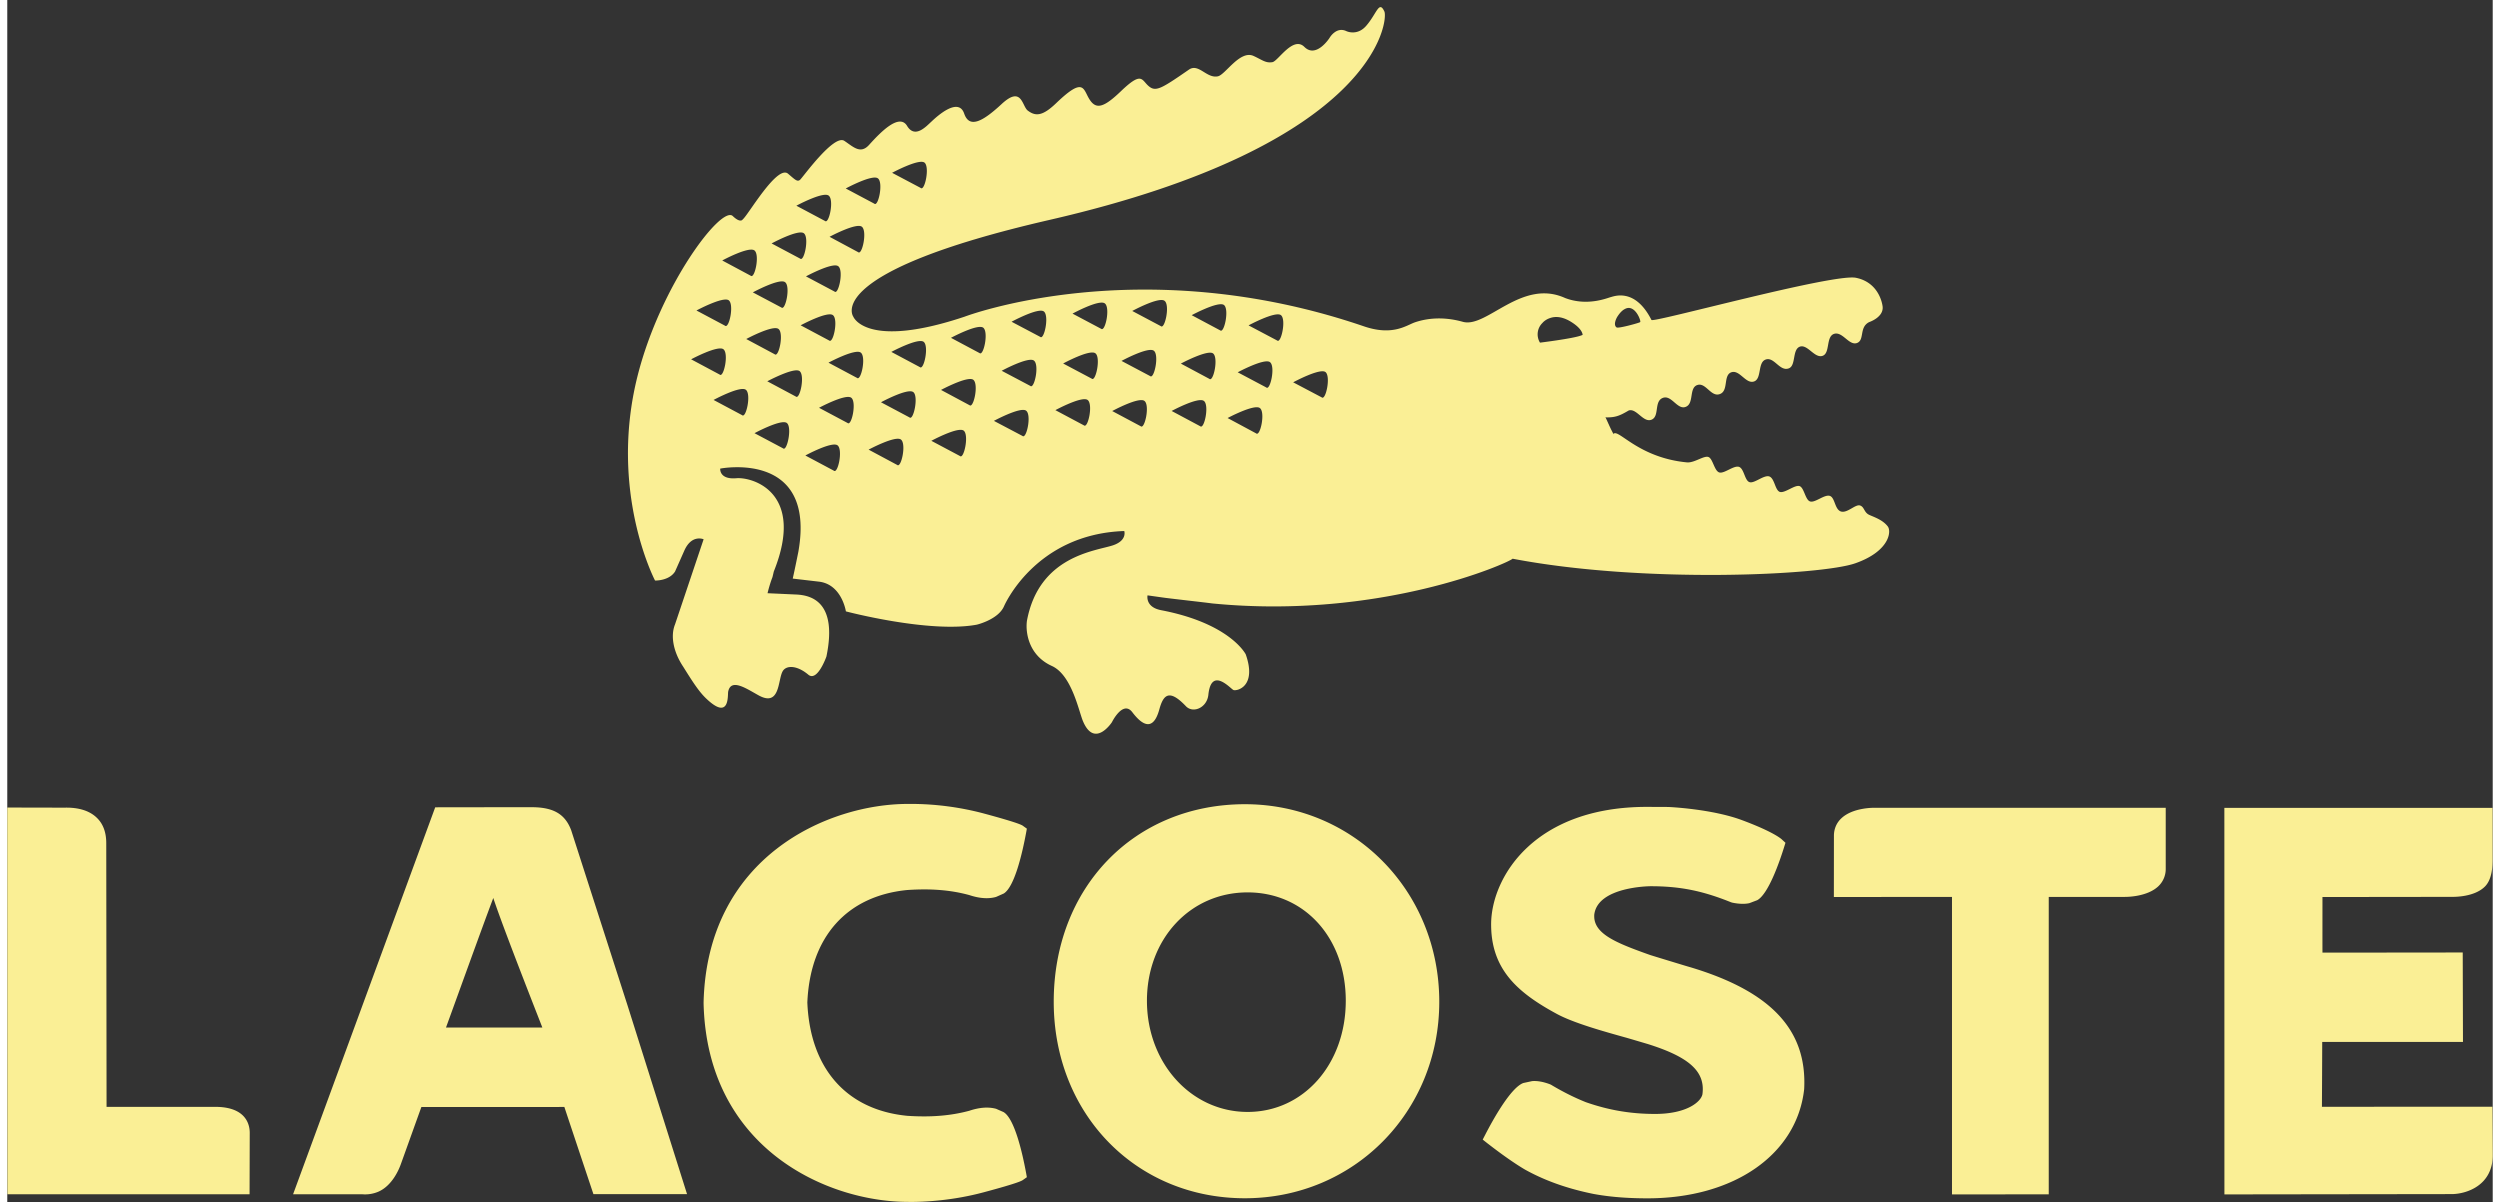 <svg height="1202" viewBox="1.947 .089 295.504 142.91" width="2500"
  xmlns="http://www.w3.org/2000/svg">
  <rect x="1.947" y=".089" width="295.504" height="142.91" fill="#333333" stroke="none"/>
  <path
    d="m193.314 52.304c-1.405-1.871-1.648-5.18-4.497-5.474-2.766-.747-5.519-1.544-8.31-2.19l-16.398 2.669-1.921 8.838 26.515 3.458 6.916 4.612 18.061 1.92 8.454-3.073c-8.761-2.828-17.734-5.08-26.25-8.602-1.047-.482-1.773-1.364-2.57-2.158z"
    fill="#faef95" fill-rule="evenodd" />
  <path fill="#faef95"
    d="m225.528 62.681c-.592-.772-1.547-1.08-2.207-1.377-.646-.305-.553-.934-1.093-1.117-.552-.177-1.519.949-2.27.715-.75-.246-.695-1.648-1.321-1.855-.642-.202-1.757.849-2.34.662-.588-.17-.702-1.643-1.269-1.83-.56-.171-1.75.876-2.331.696-.583-.196-.62-1.63-1.268-1.843-.645-.198-1.778.874-2.34.68-.582-.179-.638-1.61-1.256-1.818-.625-.199-1.77.852-2.347.663-.594-.192-.756-1.662-1.297-1.84-.553-.169-1.631.699-2.509.649-6.089-.568-8.418-4.398-8.833-3.265-.406 1.11 1.27 3.811 3.376 4.723 1.68.73 19.817 5.752 20.293 5.976.463.229 1.608.739 1.2 1.4-.63.846-2.402.01-2.853-.364-.456-.379-.352-.517-.78-.632-.972-.23-1.511 1.541-2.539 1.304-.936-.21-.87-2.09-1.82-2.31-1.049-.254-1.524 1.528-2.522 1.296-.828-.187-.941-2.102-1.83-2.316-1.02-.247-1.483 1.54-2.546 1.292-.914-.214-.863-2.082-1.819-2.312-.955-.226-1.622 1.506-2.524 1.301-.905-.21-1.037-2.118-1.84-2.308-.823-.183-1.47.787-2.575.931 0 0-3.173.858-8.189-4.382-5.026-5.229-7.087-6.245-9.948-4.115-4.67 3.479-7.57 1.179-8.416.145-1.015-1.186.048-2.275.048-2.275s1.483 2.29 3.35 2.33c3.009.09 5.278-4.015 10.434-4.088 6.532-.235 8.235 2.085 10.02 2.27 1.654.162 2.206-.105 3.35-.77h-.006c.926-.329 1.731 1.46 2.701 1.1 1.026-.387.276-2.19 1.38-2.606 1.033-.37 1.707 1.443 2.695 1.075 1.039-.38.377-2.233 1.375-2.594 1.027-.371 1.627 1.46 2.693 1.069 1.071-.381.38-2.216 1.354-2.585 1.006-.367 1.733 1.435 2.721 1.083.936-.334.401-2.253 1.375-2.602 1.012-.363 1.665 1.445 2.743 1.049.886-.309.396-2.23 1.315-2.578.918-.343 1.77 1.438 2.726 1.08.896-.33.372-2.239 1.325-2.596 1.01-.364 1.789 1.416 2.743 1.08.945-.339.228-1.879 1.46-2.49 0 0 1.706-.561 1.598-1.813-.014-.21-.366-2.886-3.175-3.453-2.702-.543-24.034 5.357-24.31 5.017-1.963-3.88-4.479-2.801-4.862-2.715-.39.1-2.772 1.113-5.41.1-5.18-2.345-9.316 3.618-12.153 2.833-2.613-.734-4.61-.311-5.706.062-1.003.347-2.629 1.653-6.075.468-26.635-9.094-47.452-1.144-47.452-1.144-11.737 3.921-13.239 0-13.239 0s-3.863-5.247 23.334-11.505c39.09-8.98 40.27-23.84 39.807-24.78-.642-1.363-.887.243-2.174 1.72-1.08 1.228-2.336.621-2.336.621-1.23-.59-2.017.814-2.017.814s-1.582 2.456-2.981 1.06c-1.345-1.345-3.13 1.69-3.797 1.81-.799.14-1.189-.25-2.26-.742-1.606-.71-3.33 2.216-4.212 2.423-1.351.31-2.3-1.592-3.461-.79-3.474 2.4-4.02 2.733-4.956 1.8-.69-.707-.793-1.472-3.113.75-1.975 1.893-2.92 2.248-3.713 1.044-.816-1.212-.606-2.867-4 .39-1.62 1.555-2.448 1.585-3.376.886-.699-.525-.694-3.03-3.128-.762-2.206 2.04-3.808 2.935-4.432 1.123-.69-2.036-3.29.375-3.891.943-.624.567-1.96 2.068-2.897.519-.936-1.559-3.178.768-4.511 2.244-1.029 1.147-1.86.262-2.946-.466-1.233-.846-4.926 4.309-5.26 4.617-.338.294-.595 0-1.441-.717-1.3-1.102-4.807 5.022-5.375 5.421 0 0-.24.529-1.196-.384-1.36-1.294-8.583 8.213-11.309 18.97-3.487 13.79 2.069 24.366 2.069 24.366s1.669.05 2.38-1.077l1.081-2.438c.877-2.032 2.314-1.393 2.314-1.393l-3.406 10.139c-.538 1.335-.213 3.224.977 5.01 1.121 1.794 1.894 3.007 2.793 3.841 2.765 2.604 2.482-.476 2.554-.86.324-1.649 2.15-.383 3.583.407 2.601 1.46 2.312-1.764 2.882-2.815.396-.753 1.675-.787 3.063.376 1.08.903 2.155-2.156 2.155-2.156 1.348-6.52-1.82-7.274-3.533-7.37l-3.468-.158s.228-.992.589-1.921l.155-.658c3.782-9.425-2.539-11.244-4.43-11.094-2.086.186-1.94-1.143-1.94-1.143s11.424-2.25 9.294 9.866c0 0-.42 2.11-.673 3.21l3.14.367c2.701.337 3.181 3.533 3.181 3.533s9.937 2.627 15.573 1.577c0 0 2.519-.6 3.218-2.168 0 0 3.65-8.6 14.306-8.963 0 0 .375 1.113-1.328 1.693-2.04.688-8.842 1.228-10.255 9.04v.031c-.154 1.282.19 4.012 2.97 5.277 2.37 1.069 3.204 5.383 3.696 6.548 1.38 3.307 3.445.146 3.445.146s1.31-2.67 2.432-1.189c1.898 2.497 2.78 1.239 3.211-.351.472-1.716 1.159-2.465 3.146-.378.848.906 2.514.206 2.68-1.344.352-3.413 2.657-.7 2.987-.568.395.15 2.809-.393 1.458-4.242 0 0-1.825-3.668-10.053-5.25-1.93-.366-1.623-1.764-1.623-1.764l1.812.255c.54.088 5.325.619 5.835.7 20.07 1.98 35.299-4.828 35.757-5.313 15.59 2.987 36.79 1.969 40.77.535 4-1.41 4.298-3.746 3.838-4.369zm-32.191-24.879c.326-.525.634-.822.917-.965 1.21-.688 1.982 1.465 1.835 1.544-.007.004-.035.013-.047.018-.002.003-.002.011-.004.014-.19.092-2.524.754-2.754.602-.462-.32.053-1.213.053-1.213zm-8.864.681s.3-.38.884-.573c.576-.21 1.445-.245 2.597.497 1.325.842 1.291 1.5 1.291 1.5a1.665 1.665 0 0 1 -.169.066c-.96.372-4.9.855-4.9.855a1.888 1.888 0 0 1 .297-2.345zm-73.48-19.064c.662.51.028 3.449-.444 3.016l-3.402-1.8s3.168-1.711 3.846-1.216zm-5.533 1.877c.669.498.042 3.443-.432 3.005l-3.393-1.803c.001 0 3.153-1.713 3.825-1.202zm-1.914 5.745c.672.502.042 3.452-.438 3.026l-3.398-1.825s3.16-1.7 3.836-1.201zm-3.238 7.714-3.402-1.807s3.164-1.714 3.835-1.21c.68.502.03 3.45-.433 3.017zm-.64 5.819-3.393-1.808s3.157-1.706 3.83-1.213c.673.498.046 3.434-.438 3.02zm-.063-17.23c.675.501.038 3.433-.436 3.016l-3.404-1.813s3.17-1.712 3.84-1.203zm-2.951 4.479c.666.5.035 3.433-.434 3.016l-3.398-1.807s3.16-1.718 3.832-1.21zm-6.064 7.027s3.17-1.72 3.833-1.211c.676.498.04 3.437-.435 3.011zm2.604 7.36-3.39-1.814s3.162-1.702 3.83-1.2c.675.5.042 3.436-.44 3.014zm-2.418-12.347c.67.49.037 3.433-.438 3.008l-3.386-1.813s3.145-1.702 3.824-1.195zm-3.056 5.926c.673.498.042 3.454-.444 3.019l-3.39-1.804c.001 0 3.162-1.699 3.834-1.215zm-4.467 7.02s3.162-1.7 3.832-1.2c.678.496.033 3.444-.433 3.016zm6.062 6.64-3.395-1.809s3.164-1.713 3.836-1.21c.672.504.03 3.44-.441 3.02zm4.868 3.945-3.395-1.802s3.165-1.713 3.837-1.216c.666.494.023 3.453-.442 3.018zm1.522-6.157-3.397-1.815s3.164-1.7 3.836-1.213c.672.503.035 3.441-.439 3.028zm4.517 8.814-3.39-1.807s3.146-1.709 3.825-1.208c.67.505.047 3.43-.435 3.015zm1.63-5.672-3.392-1.806s3.157-1.7 3.827-1.198c.67.494.046 3.438-.435 3.004zm1.124-5.36-3.393-1.81s3.158-1.7 3.836-1.2c.673.505.03 3.432-.443 3.01zm4.773 10.347-3.394-1.818s3.159-1.697 3.836-1.204c.68.5.036 3.451-.442 3.022zm1.47-5.647-3.392-1.803s3.163-1.719 3.835-1.21c.662.485.025 3.435-.444 3.013zm1.23-5.982-3.393-1.808s3.16-1.695 3.837-1.203c.667.502.03 3.437-.444 3.01zm4.767 10.57-3.404-1.808s3.164-1.711 3.843-1.213c.666.515.023 3.456-.439 3.02zm1.14-6.04-3.392-1.817s3.164-1.704 3.833-1.209c.674.507.036 3.434-.44 3.025zm1.184-6.202-3.394-1.81s3.159-1.703 3.834-1.207c.67.513.036 3.443-.44 3.017zm5.108 9.854-3.397-1.791s3.163-1.71 3.827-1.213c.682.498.045 3.433-.43 3.004zm.93-5.95-3.403-1.798s3.161-1.707 3.829-1.215c.69.505.043 3.456-.427 3.013zm1.178-5.83-3.405-1.798s3.17-1.718 3.836-1.223c.671.507.036 3.456-.431 3.02zm5.2 10.523-3.396-1.81s3.154-1.711 3.833-1.21c.68.505.039 3.437-.438 3.02zm.926-5.555-3.398-1.802s3.167-1.723 3.833-1.21c.671.486.037 3.441-.435 3.012zm1.118-5.927-3.402-1.804s3.164-1.727 3.842-1.212c.672.503.043 3.435-.44 3.016zm4.705 11.585-3.388-1.807s3.158-1.716 3.83-1.204c.673.494.035 3.433-.442 3.011zm1.121-5.964-3.404-1.803s3.17-1.72 3.843-1.21c.666.504.03 3.437-.439 3.013zm1.272-5.937-3.399-1.804s3.165-1.72 3.838-1.208c.678.497.035 3.441-.44 3.012zm4.683 11.901-3.398-1.816s3.16-1.706 3.831-1.194c.671.493.047 3.432-.433 3.01zm1.087-5.633-3.39-1.814s3.156-1.692 3.827-1.21c.674.507.04 3.453-.437 3.024zm1.285-5.766-3.387-1.805s3.159-1.704 3.834-1.212c.662.5.027 3.443-.447 3.017zm4.28 12.25-3.398-1.826s3.164-1.693 3.836-1.188c.679.49.044 3.435-.439 3.014zm1.2-5.463-3.395-1.801s3.168-1.708 3.834-1.208c.679.509.023 3.442-.439 3.01zm1.297-5.58-3.404-1.799s3.167-1.71 3.843-1.222c.669.498.023 3.434-.439 3.02zm5.294 6.759-3.392-1.789s3.158-1.714 3.836-1.223c.667.506.031 3.444-.444 3.012z"
  />
  <path fill="#faef95"
    d="m68.99 98.793c-.71-1.883-2.057-2.694-4.524-2.731-.225-.007-11.64.01-11.64.01l-16.898 46.008h8.225a4.018 4.018 0 0 0 1.96-.326c1.6-.73 2.385-2.585 2.613-3.218 0 .016 2.299-6.41 2.457-6.83l16.999-.006c.355 1.084 3.453 10.36 3.453 10.36h11.132l-7.061-22.39zm-3.428 23.463-11.455.002c1.236-3.382 4.312-11.94 5.625-15.404 1.135 3.494 5.8 15.289 5.83 15.402zm83.526-26.552h-.006c-13.167.018-22.718 9.902-22.718 23.49 0 13.315 9.762 23.36 22.724 23.36 12.955 0 23.114-10.254 23.114-23.36 0-13.174-10.159-23.49-23.114-23.49m.33 36.586c-6.712 0-11.972-5.804-11.972-13.22 0-7.347 5.147-12.882 11.964-12.882 6.768 0 11.676 5.414 11.676 12.882-.001 7.542-5.02 13.22-11.668 13.22zm52.571-17.223-.432-.126c.012.006-4.282-1.3-4.293-1.312l-.641-.228c-3.507-1.267-5.997-2.33-5.997-4.371v-.15c.348-3.389 6.64-3.425 6.7-3.425 3.469 0 6.136.53 9.514 1.888l.072.027.145.042c.78.158 1.463.18 2.016.057l.935-.354c1.343-.738 2.678-4.65 3.19-6.297l.166-.528-.413-.38c-.162-.155-1.146-.965-4.725-2.3-3.64-1.364-8.795-1.577-8.795-1.577l-2.544-.011c-13.283 0-18.354 8.197-18.515 13.702-.11 5.485 3.013 8.308 7.732 10.872 1.974 1.094 5.58 2.1 8.195 2.831-.013-.012 2.707.794 2.707.794 4.948 1.554 6.839 3.28 6.487 5.958-.158.885-1.83 2.35-5.629 2.35-2.89 0-5.502-.444-8.221-1.393-1.306-.519-2.657-1.189-4.084-2.036l-.069-.043-.146-.063c-.79-.295-1.497-.418-2.104-.367l-1.045.225c-1.525.571-3.646 4.443-4.494 6.08l-.334.647.577.457c.102.069 2.462 1.945 4.467 3.119 2.36 1.308 5.011 2.255 8.14 2.888 1.262.23 3.266.52 6.405.52 10.293 0 17.77-5.213 18.63-12.977.374-7.044-3.948-11.64-13.597-14.519zm22.004-18.938c-.427-.007-2.673.037-3.964 1.231-.594.546-.905 1.276-.905 2.098l-.007 7.279s12.418-.01 14.044-.01v35.37l11.504-.01v-35.36c1.534-.002 9.039-.002 9.039-.002.425 0 2.666-.048 3.961-1.237a2.82 2.82 0 0 0 .908-2.104v-7.255zm-197.328 35.556h-12.914c0-1.696-.036-31.36-.036-31.36 0-1.302-.39-2.335-1.173-3.057-1.251-1.175-3.114-1.169-3.809-1.154l-6.786-.015.017 45.98h28.79l.02-7.307c0-.935-.399-3.087-4.109-3.087zm82.315-25.782c2.79-.186 5.138 0 7.353.606 1.189.397 2.263.476 3.173.219l.918-.408c1.288-.793 2.21-4.835 2.645-7.164l.1-.546-.47-.338c-.117-.085-.483-.341-4.652-1.466a33.985 33.985 0 0 0 -8.842-1.137l-.184.002c-9.528 0-23.876 6.289-24.287 23.606v.098c.411 17.323 14.76 23.61 24.294 23.61l.177.007c1.666.007 5.04-.13 8.842-1.15 4.17-1.116 4.535-1.375 4.657-1.462l.466-.33-.1-.549c-.435-2.342-1.357-6.375-2.645-7.174v-.006l-.915-.403c-.913-.249-1.988-.168-3.194.237-2.203.592-4.55.784-7.37.598-7.216-.706-11.55-5.617-11.877-13.466.326-7.774 4.661-12.684 11.91-13.384zm183.675 36.155c1.777-.039 4.796-1.086 4.796-4.619l-.034-5.77-20.273.01s.034-6.614.034-7.71h16.735l-.029-10.637s-15.02.018-16.677.018c-.004-1.258 0-5.347 0-6.612 1.657 0 15.363-.019 15.363-.019.421.007 2.715.009 3.957-1.23.868-.87.908-2.453.908-3.278v-6.073h-31.891l.006 45.957z" />
</svg>